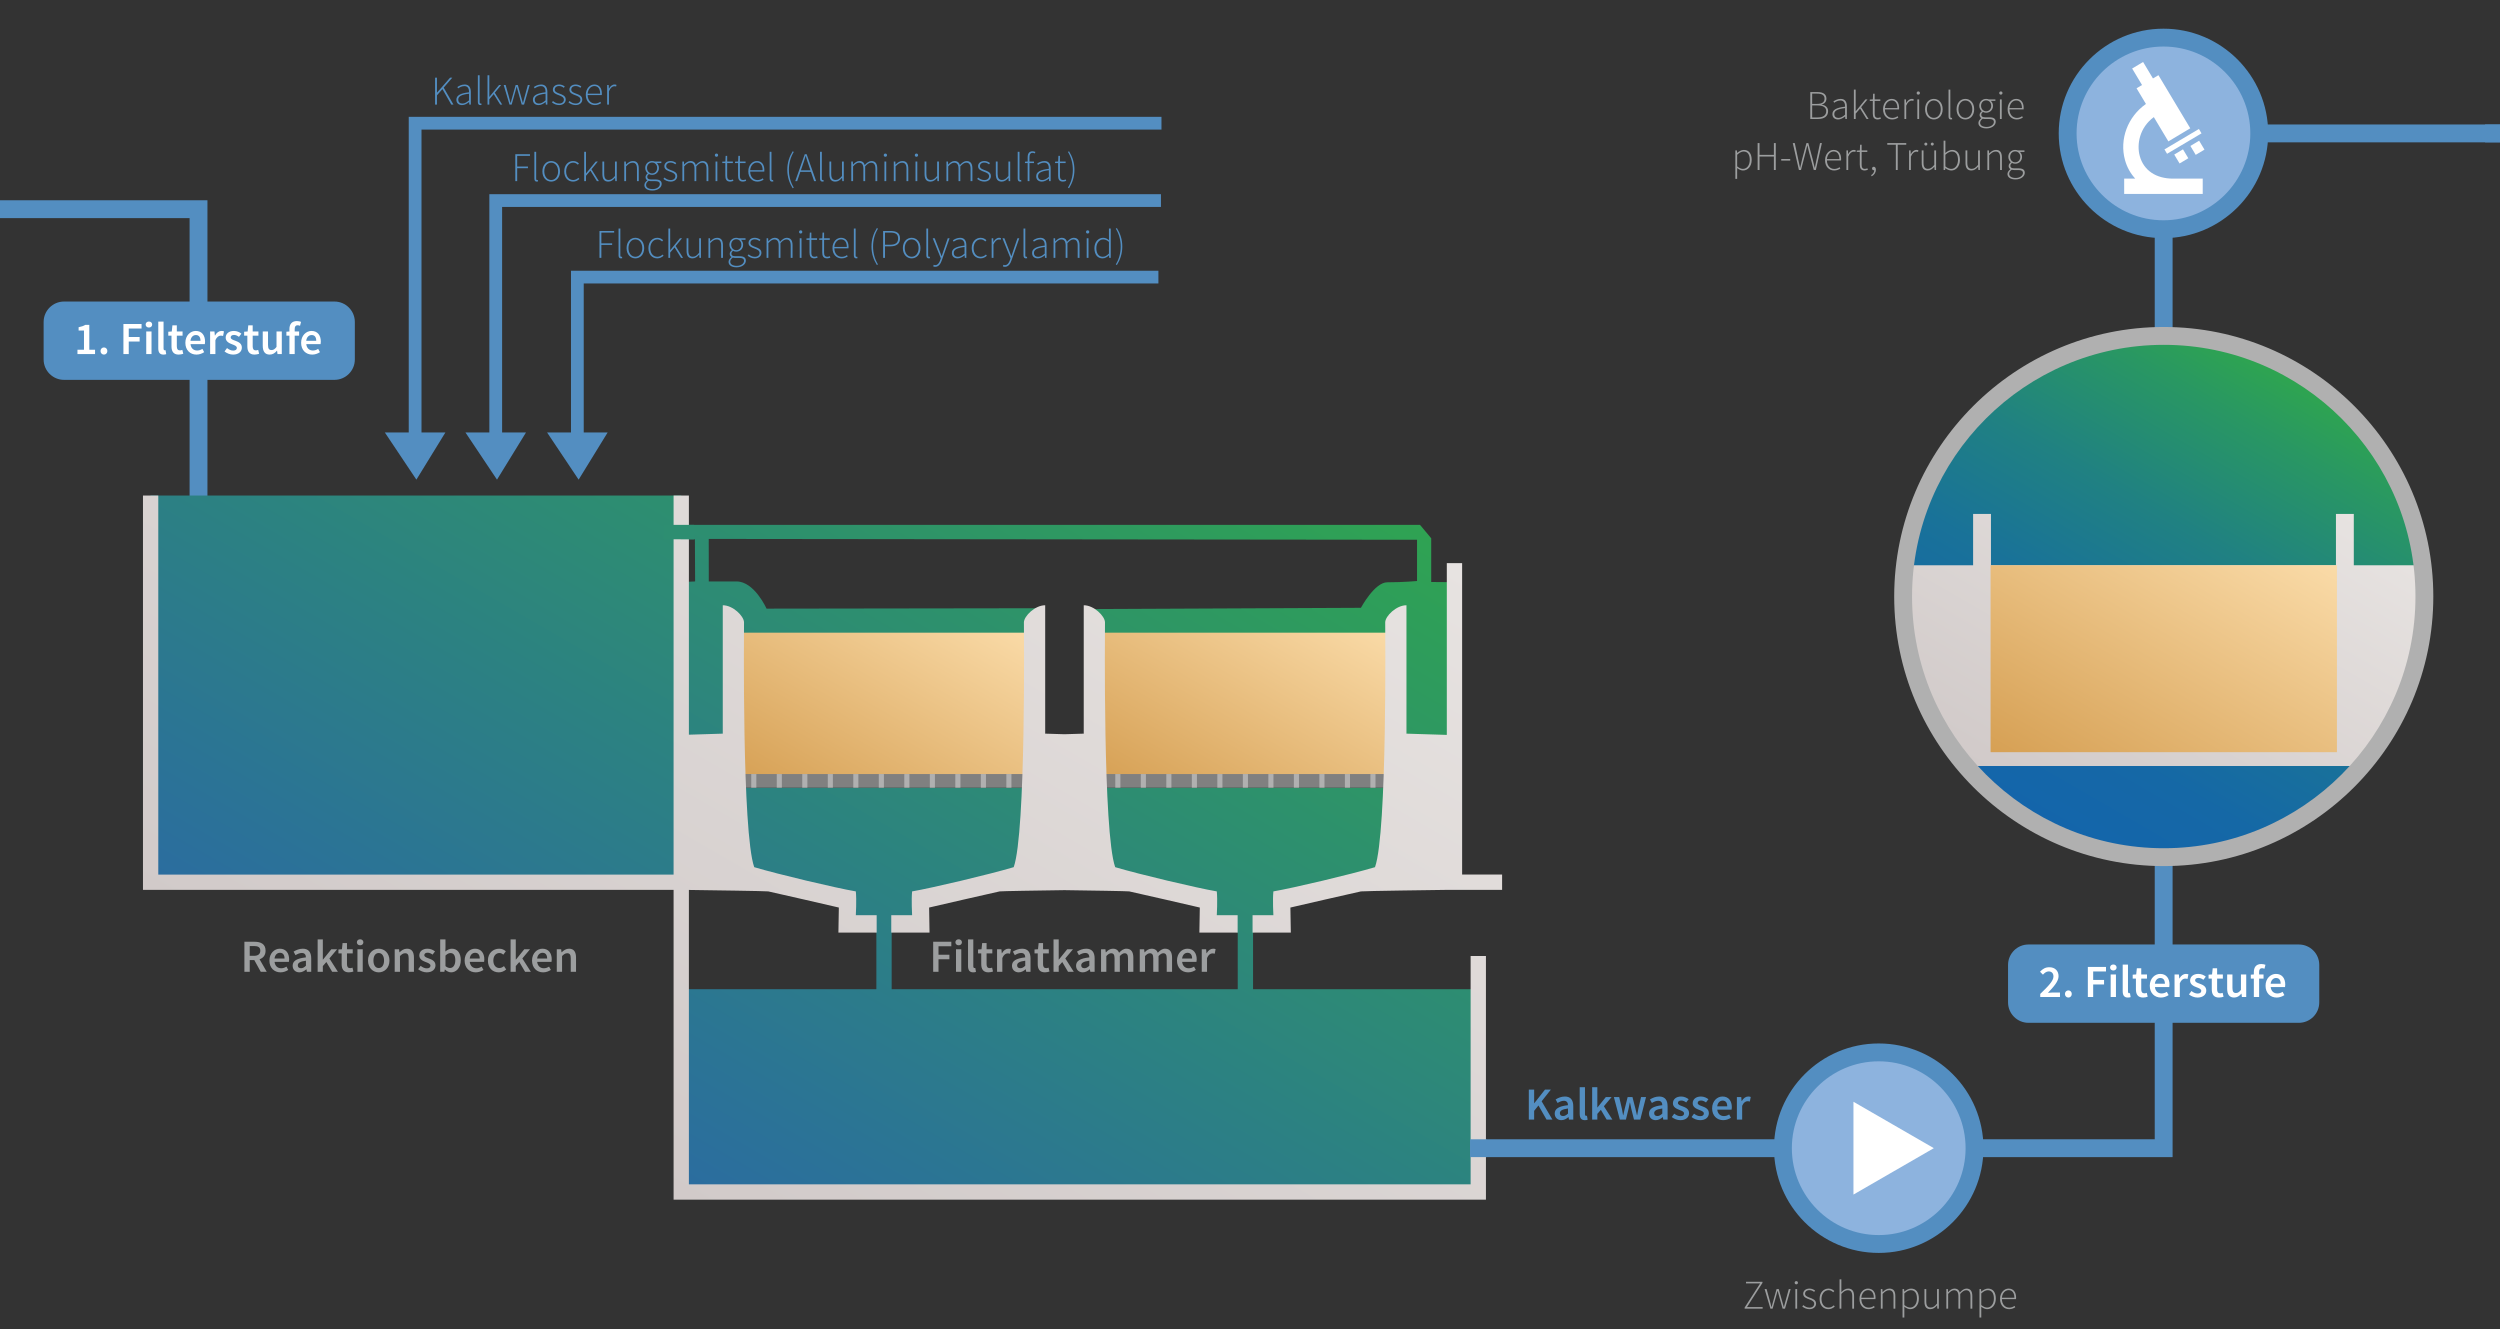 <svg xmlns="http://www.w3.org/2000/svg" xmlns:xlink="http://www.w3.org/1999/xlink" width="980" height="521" viewBox="595.67 1384.377 980 521"><rect x="595.67" y="1384.377" width="980" height="521" fill="#333333" stroke="none"/><path fill="#538EC1" d="M676.99 1594.92h-7v-125.04h-74.32v-7h81.32"/><path fill="none" stroke="#538EC1" stroke-width="7" stroke-miterlimit="10" d="M1569.824 1436.674h487v210.74"/><path fill="#538EC1" d="M1447.324 1837.97h-272.166v-7h265.166v-397.796h135.346v7h-128.346"/><path fill="#8DB3DE" d="M1294.576 1834.47a37.554 37.554 0 1 0 75.108 0 37.554 37.554 0 1 0-75.108 0"/><path fill="#538EC1" d="M1332.13 1875.522c-22.637 0-41.054-18.417-41.054-41.054s18.417-41.054 41.054-41.054 41.054 18.417 41.054 41.054-18.417 41.054-41.054 41.054zm0-75.107c-18.777 0-34.054 15.276-34.054 34.054s15.276 34.053 34.054 34.053 34.054-15.276 34.054-34.054-15.277-34.055-34.054-34.055z"/><path fill="#FFF" d="M1353.73 1834.457l-15.753 9.094-15.752 9.096v-36.378l15.752 9.094"/><defs><path id="a" d="M1156.704 1612.516v-17.13l-4.38-5.25h-296.5v5.62l6.89.03 5.36.02.08 16.5-3.83.16v61.17h16.83l.17-50.33 5 9.33 112.17.5 5-10.33-107.34.16s-4.75-10.66-11.75-10.66h-10.89l-.02-16.67 277.66.33v16.17s-5.33.5-11.66.5c-5 0-10.34 10-10.34 10l-106.66.5 4.5 10.17 111.95-.17 5.88-7 1.33 46.67h17.29v-60.23l-6.74-.06zm-501.99-33.89v151.58h208v-151.58h-208zm432.15 193.51v-22.22l11.21-3.03 1.25-9.75s37.25-7 40-9.25 4.25-34.75 4.25-34.75h-260s2.5 32.5 5.25 34.75 35 7.75 36.75 8.75 3.75 9 3.75 9l9.88 4.28v22.22h-76.49v79.5h312.44v-79.5h-88.29zm-141.66-22.23l11.12-4.02s0-9 2.75-10.25 55.75-8.75 55.75-8.75c7.25.25 51.25 8.25 53.5 9.75s3 9.5 3 9.5l9.5 3.83h.04v22.17h-135.66v-22.23z"/></defs><clipPath id="b"><use xlink:href="#a" overflow="visible"/></clipPath><linearGradient id="c" gradientUnits="userSpaceOnUse" x1="785.669" y1="1937.061" x2="1038.313" y2="1499.467"><stop offset=".097" stop-color="#2A63AD"/><stop offset="1" stop-color="#2FA64E"/></linearGradient><path clip-path="url(#b)" fill="url(#c)" d="M648.824 1578.475h526.334v279.578H648.824z"/><path fill="#8DB3DE" d="M1406.188 1436.674a37.554 37.554 0 1 0 75.108 0 37.554 37.554 0 1 0-75.108 0"/><path fill="#538EC1" d="M1443.742 1477.728c-22.637 0-41.054-18.417-41.054-41.054s18.417-41.054 41.054-41.054 41.054 18.417 41.054 41.054-18.417 41.054-41.054 41.054zm0-75.108c-18.777 0-34.054 15.276-34.054 34.054s15.276 34.054 34.054 34.054 34.054-15.276 34.054-34.054-15.276-34.054-34.054-34.054z"/><path fill="#FFF" d="M1434.462 1445.55c-1.29-4.642-.046-11.192 5.507-15.27l5.704 9.526 4.29-2.57 2.144-1.283 2.145-1.285-12.475-20.827-2.145 1.286-3.87-6.463-4.29 2.568 3.87 6.464-2.144 1.285 3.68 6.146c-7.116 4.978-10.478 13.83-8.198 22.03.78 2.81 2.162 5.245 4.005 7.243h-4.34v6h30.792v-6h-11.587c-6.756 0-11.528-3.225-13.09-8.85z"/><path fill="#FFF" d="M1458.665 1436.656l-13.51 8.008-1.02-1.72 13.51-8.01zM1453.49 1446.403l-3.43 2.057-2.09-3.488 3.43-2.057zM1456.39 1445.082l-2.09-3.488 3.433-2.056 2.09 3.487z"/><linearGradient id="d" gradientUnits="userSpaceOnUse" x1="1342.357" y1="1561.207" x2="1545.129" y2="1561.207"><stop offset="0" stop-color="#2A63AD"/><stop offset=".005" stop-color="#1465AB"/><stop offset=".209" stop-color="#1568A7"/><stop offset=".417" stop-color="#19709B"/><stop offset=".626" stop-color="#1F7F86"/><stop offset=".834" stop-color="#27926A"/><stop offset="1" stop-color="#2FA64E"/></linearGradient><path fill="url(#d)" d="M1443.743 1516.455c-52.137 0-95.15 39.055-101.386 89.504h202.77c-6.234-50.45-49.246-89.505-101.384-89.505z"/><linearGradient id="e" gradientUnits="userSpaceOnUse" x1="915.552" y1="1708.233" x2="969.598" y2="1614.622"><stop offset="0" stop-color="#D6A054"/><stop offset="1" stop-color="#FADBA8"/></linearGradient><path fill="url(#e)" d="M884.784 1632.386h115.583v58.083H884.784z"/><linearGradient id="f" gradientUnits="userSpaceOnUse" x1="1058.054" y1="1708.233" x2="1112.1" y2="1614.622"><stop offset="0" stop-color="#D6A054"/><stop offset="1" stop-color="#FADBA8"/></linearGradient><path fill="url(#f)" d="M1027.284 1632.386h115.583v58.083h-115.583z"/><path fill="gray" d="M885.825 1687.802h256v5.334h-256z"/><linearGradient id="g" gradientUnits="userSpaceOnUse" x1="841.371" y1="1844.046" x2="1026.685" y2="1523.072"><stop offset="0" stop-color="#D1CAC9"/><stop offset="0" stop-color="#D1CAC9"/><stop offset="1" stop-color="#E7E3E1"/></linearGradient><path fill="url(#g)" d="M1184.494 1727.206v6h-21.67c-4 .05-32.72.44-33.65.6-1 .16-27.67 6.33-27.67 6.33l.17 9.83h-15v-6.83h8.16s-.33-6 0-9.33c7.84-1.34 30.34-6.67 39.84-9.5 4.83-13.67 4-93.11 4-96 .06-2.42 4.31-6.67 8.33-6.67v50.33l15.82.49v-67.32h6v122.07h15.67zm-111.84 15.93s.34-6 0-9.33c-7.83-1.34-30.33-6.67-39.83-9.5-4.83-13.67-4-93.11-4-96-.06-2.42-4.31-6.67-8.33-6.67v50.33l-7.56.23-7.55-.23v-50.33c-4.02 0-8.27 4.25-8.34 6.67 0 2.89.84 82.33-4 96-9.5 2.83-32 8.16-39.83 9.5-.33 3.33 0 9.33 0 9.33h-8.17v6.83h15l-.16-9.83s26.66-6.17 27.66-6.33c.66-.11 15.51-.35 25.39-.49 9.88.14 24.73.38 25.39.49 1 .16 27.67 6.33 27.67 6.33l-.17 9.83h15v-6.83h-8.17zm99.5 16v89.5h-306.44v-115.4c8.17.11 30.3.43 31.11.57 1 .16 27.67 6.33 27.67 6.33l-.17 9.83h15v-6.83h-8.17s.34-6 0-9.33c-7.83-1.34-30.33-6.67-39.83-9.5-4.83-13.67-4-93.11-4-96-.06-2.42-4.31-6.67-8.33-6.67v50.33l-13.28.41v-93.75h-6v148.58h-202v-148.58h-6v154.58h208v121.43h318.44v-95.5h-6z"/><path fill="#B0B0B0" d="M990.158 1687.802h2v5.334h-2zM980.158 1687.802h2v5.334h-2zM970.158 1687.802h2v5.334h-2zM960.158 1687.802h2v5.334h-2zM950.158 1687.802h2v5.334h-2zM940.158 1687.802h2v5.334h-2zM930.158 1687.802h2v5.334h-2zM920.158 1687.802h2v5.334h-2zM910.158 1687.802h2v5.334h-2zM900.158 1687.802h2v5.334h-2zM890.158 1687.802h2v5.334h-2zM1132.866 1687.802h2v5.334h-2zM1122.866 1687.802h2v5.334h-2zM1112.866 1687.802h2v5.334h-2zM1102.866 1687.802h2v5.334h-2zM1092.866 1687.802h2v5.334h-2zM1082.866 1687.802h2v5.334h-2zM1072.866 1687.802h2v5.334h-2zM1062.866 1687.802h2v5.334h-2zM1052.866 1687.802h2v5.334h-2zM1042.866 1687.802h2v5.334h-2zM1032.866 1687.802h2v5.334h-2z"/><linearGradient id="h" gradientUnits="userSpaceOnUse" x1="1392.652" y1="1707.116" x2="1494.836" y2="1530.129"><stop offset="0" stop-color="#2A63AD"/><stop offset=".005" stop-color="#1465AB"/><stop offset=".196" stop-color="#1568A6"/><stop offset=".41" stop-color="#197299"/><stop offset=".636" stop-color="#208182"/><stop offset=".867" stop-color="#299763"/><stop offset="1" stop-color="#2FA64E"/></linearGradient><circle fill="url(#h)" cx="1443.744" cy="1618.622" r="102.167"/><linearGradient id="i" gradientUnits="userSpaceOnUse" x1="1399.953" y1="1702.515" x2="1480.075" y2="1563.74"><stop offset="0" stop-color="#D1CAC9"/><stop offset="0" stop-color="#D1CAC9"/><stop offset="1" stop-color="#E7E3E1"/></linearGradient><path fill="url(#i)" d="M1545.91 1618.622c0-4.288-.27-8.514-.78-12.663h-26.77v-20.115h-7v20.114h-135.234v-20.115h-7v20.114h-26.77c-.512 4.148-.78 8.374-.78 12.662 0 23.556 7.976 45.244 21.368 62.525l6.182 3.5h149.235l6.182-3.5c13.393-17.28 21.367-38.97 21.367-62.525z"/><linearGradient id="j" gradientUnits="userSpaceOnUse" x1="1411.029" y1="1699.468" x2="1476.7" y2="1585.724"><stop offset="0" stop-color="#D6A054"/><stop offset="1" stop-color="#FADBA8"/></linearGradient><path fill="url(#j)" d="M1375.98 1605.96h135.77v73.27h-135.77z"/><path fill="#B0B0B0" d="M1443.862 1723.885c-58.265 0-105.666-47.4-105.666-105.666s47.4-105.668 105.666-105.668 105.667 47.402 105.667 105.667-47.403 105.665-105.668 105.665zm0-204.333c-54.404 0-98.666 44.262-98.666 98.667 0 54.403 44.262 98.665 98.666 98.665 54.405 0 98.667-44.262 98.667-98.666 0-54.407-44.262-98.668-98.668-98.668z"/><path fill="#2D8E71" d="M855.824 1590.136v5.625l11.875.04.063-5.664"/><path fill="#538EC1" d="M1171.93 1830.983h6.457v6.98h-6.457z"/><path fill="#9C9E9F" d="M961.475 1753.548h7.112v1.765h-5.023v3.33h4.268v1.766h-4.268v4.914h-2.09v-11.776zM970.188 1753.764c0-.702.54-1.188 1.277-1.188s1.28.486 1.28 1.188c0 .685-.542 1.17-1.28 1.17s-1.277-.486-1.277-1.17zm.233 2.718h2.072v8.84h-2.07v-8.84zM975.137 1752.61h2.07v10.553c0 .504.234.684.45.684.09 0 .162 0 .324-.036l.272 1.55c-.252.108-.613.18-1.1.18-1.476 0-2.016-.954-2.016-2.484v-10.445zM980.32 1758.12h-1.26v-1.548l1.368-.09.252-2.412h1.73v2.412h2.25v1.64h-2.25v4.212c0 1.045.395 1.55 1.242 1.55.305 0 .666-.09.918-.2l.36 1.53c-.487.163-1.1.325-1.802.325-2.053 0-2.81-1.297-2.81-3.206v-4.213zM986.513 1756.482h1.71l.145 1.566h.072c.63-1.152 1.566-1.782 2.502-1.782.45 0 .738.054 1.01.18l-.36 1.8c-.307-.09-.54-.143-.92-.143-.7 0-1.548.485-2.087 1.818v5.402h-2.07v-8.84zM997.566 1759.67c-.018-.937-.414-1.73-1.604-1.73-.88 0-1.71.397-2.484.865l-.756-1.387c.973-.612 2.215-1.152 3.62-1.152 2.214 0 3.294 1.35 3.294 3.817v5.24h-1.692l-.162-.974h-.054c-.793.666-1.693 1.187-2.737 1.187-1.547 0-2.627-1.044-2.627-2.593 0-1.888 1.584-2.88 5.203-3.274zm-1.926 4.25c.72 0 1.278-.36 1.927-.974v-1.98c-2.395.307-3.188.937-3.188 1.818 0 .793.52 1.135 1.26 1.135zM1002.46 1758.12h-1.26v-1.548l1.368-.09.252-2.412h1.73v2.412h2.25v1.64h-2.25v4.212c0 1.045.395 1.55 1.242 1.55.306 0 .666-.09.918-.2l.36 1.53c-.486.163-1.1.325-1.8.325-2.054 0-2.81-1.297-2.81-3.206v-4.213zM1008.652 1752.61h2.035v7.94h.054l3.278-4.068h2.27l-3.026 3.602 3.332 5.24h-2.252l-2.268-3.836-1.387 1.584v2.25h-2.035v-12.71zM1022.693 1759.67c-.018-.937-.414-1.73-1.602-1.73-.882 0-1.71.397-2.483.865l-.757-1.387c.972-.612 2.215-1.152 3.618-1.152 2.215 0 3.297 1.35 3.297 3.817v5.24h-1.693l-.162-.974h-.055c-.79.666-1.69 1.187-2.736 1.187-1.55 0-2.63-1.044-2.63-2.593 0-1.888 1.584-2.88 5.203-3.274zm-1.925 4.25c.72 0 1.277-.36 1.926-.974v-1.98c-2.395.307-3.186.937-3.186 1.818 0 .793.52 1.135 1.26 1.135zM1027.283 1756.482h1.71l.144 1.206h.072c.737-.792 1.603-1.422 2.7-1.422 1.297 0 2.035.594 2.45 1.584.845-.9 1.728-1.584 2.843-1.584 1.873 0 2.738 1.278 2.738 3.51v5.547h-2.09v-5.275c0-1.46-.43-2-1.35-2-.558 0-1.17.36-1.854 1.1v6.176h-2.07v-5.275c0-1.46-.432-2-1.37-2-.538 0-1.17.36-1.853 1.1v6.175h-2.07v-8.843zM1042.457 1756.482h1.71l.144 1.206h.073c.738-.792 1.604-1.422 2.7-1.422 1.298 0 2.036.594 2.45 1.584.846-.9 1.73-1.584 2.844-1.584 1.873 0 2.738 1.278 2.738 3.51v5.547h-2.09v-5.275c0-1.46-.432-2-1.35-2-.56 0-1.17.36-1.855 1.1v6.176h-2.07v-5.275c0-1.46-.432-2-1.37-2-.538 0-1.17.36-1.853 1.1v6.175h-2.07v-8.843zM1061.123 1756.267c2.395 0 3.656 1.73 3.656 4.195 0 .396-.038.756-.093.973h-5.617c.18 1.602 1.19 2.502 2.61 2.502.757 0 1.405-.233 2.054-.647l.7 1.296c-.845.56-1.907.954-3.022.954-2.45 0-4.357-1.71-4.357-4.627 0-2.882 1.998-4.646 4.068-4.646zm1.856 3.853c0-1.405-.597-2.25-1.802-2.25-1.045 0-1.945.773-2.125 2.25h3.926zM1066.756 1756.482h1.71l.146 1.566h.072c.63-1.152 1.566-1.782 2.502-1.782.45 0 .738.054 1.008.18l-.36 1.8c-.306-.09-.54-.143-.917-.143-.703 0-1.55.485-2.09 1.818v5.402h-2.07v-8.84z"/><path fill="#538EC1" d="M1194.97 1811.492h2.087v5.348h.055l4.195-5.348h2.305l-3.62 4.59 4.23 7.186h-2.304l-3.168-5.546-1.693 2.106v3.44h-2.088v-11.776zM1210.323 1817.614c-.02-.937-.414-1.73-1.603-1.73-.882 0-1.71.397-2.484.865l-.756-1.388c.972-.612 2.215-1.152 3.62-1.152 2.214 0 3.294 1.35 3.294 3.817v5.24h-1.693l-.16-.974h-.055c-.792.667-1.692 1.188-2.737 1.188-1.548 0-2.63-1.043-2.63-2.592 0-1.888 1.587-2.878 5.205-3.274zm-1.927 4.25c.72 0 1.28-.36 1.927-.974v-1.98c-2.395.307-3.187.937-3.187 1.818 0 .793.522 1.135 1.26 1.135zM1214.912 1810.556h2.07v10.552c0 .504.234.684.45.684.09 0 .162 0 .324-.036l.27 1.55c-.25.107-.612.18-1.098.18-1.477 0-2.017-.955-2.017-2.485v-10.444zM1219.79 1810.556h2.034v7.94h.055l3.276-4.07h2.268l-3.024 3.603 3.33 5.238h-2.25l-2.27-3.835-1.386 1.584v2.25h-2.034v-12.71zM1228.304 1814.427h2.09l1.062 4.592c.18.845.306 1.673.468 2.537h.07c.163-.864.344-1.71.56-2.538l1.152-4.593h1.89l1.17 4.592c.218.845.397 1.673.596 2.537h.072c.16-.864.306-1.692.468-2.538l1.063-4.593h1.945l-2.252 8.84h-2.467l-1.024-4.122c-.198-.828-.342-1.64-.54-2.575h-.072c-.162.937-.324 1.765-.522 2.593l-1.008 4.105h-2.377l-2.343-8.84zM1247.295 1817.614c-.018-.937-.414-1.73-1.602-1.73-.883 0-1.71.397-2.484.865l-.758-1.388c.972-.612 2.215-1.152 3.62-1.152 2.213 0 3.294 1.35 3.294 3.817v5.24h-1.692l-.162-.974h-.055c-.79.667-1.69 1.188-2.736 1.188-1.548 0-2.628-1.043-2.628-2.592 0-1.888 1.584-2.878 5.203-3.274zm-1.926 4.25c.72 0 1.277-.36 1.925-.974v-1.98c-2.395.307-3.186.937-3.186 1.818 0 .793.52 1.135 1.26 1.135zM1251.975 1820.927c.792.612 1.55.99 2.45.99.952 0 1.403-.45 1.403-1.063 0-.738-.955-1.062-1.89-1.422-1.172-.433-2.486-1.1-2.486-2.575 0-1.548 1.242-2.646 3.224-2.646 1.223 0 2.215.505 2.934 1.064l-.953 1.26c-.613-.45-1.242-.756-1.945-.756-.883 0-1.297.414-1.297.973 0 .685.883.973 1.838 1.315 1.205.45 2.537 1.025 2.537 2.683 0 1.513-1.205 2.736-3.438 2.736-1.207 0-2.485-.52-3.35-1.224l.973-1.333zM1259.732 1820.927c.79.612 1.55.99 2.45.99.952 0 1.403-.45 1.403-1.063 0-.738-.955-1.062-1.89-1.422-1.173-.433-2.487-1.1-2.487-2.575 0-1.548 1.244-2.646 3.225-2.646 1.223 0 2.215.505 2.934 1.064l-.953 1.26c-.613-.45-1.242-.756-1.945-.756-.884 0-1.298.414-1.298.973 0 .685.883.973 1.838 1.315 1.205.45 2.537 1.025 2.537 2.683 0 1.513-1.205 2.736-3.438 2.736-1.208 0-2.487-.52-3.35-1.224l.972-1.333zM1270.893 1814.21c2.395 0 3.656 1.73 3.656 4.196 0 .396-.038.756-.093.973h-5.617c.18 1.6 1.19 2.5 2.61 2.5.757 0 1.405-.232 2.054-.646l.7 1.296c-.845.56-1.907.954-3.022.954-2.45 0-4.357-1.71-4.357-4.627 0-2.88 1.997-4.646 4.068-4.646zm1.855 3.854c0-1.405-.596-2.25-1.8-2.25-1.046 0-1.946.773-2.126 2.25h3.926zM1276.525 1814.427h1.71l.146 1.566h.073c.63-1.152 1.566-1.782 2.502-1.782.45 0 .738.055 1.008.18l-.36 1.802c-.306-.09-.54-.144-.917-.144-.703 0-1.55.485-2.09 1.818v5.4h-2.07v-8.84z"/><path fill="#9C9E9F" d="M697.885 1765.323l-2.54-4.61h-1.78v4.61h-2.09v-11.775h3.96c2.45 0 4.34.864 4.34 3.493 0 1.8-.935 2.882-2.358 3.368l2.81 4.915h-2.342zm-4.322-6.265h1.657c1.62 0 2.484-.685 2.484-2.017 0-1.35-.865-1.817-2.484-1.817h-1.657v3.835zM705.354 1756.267c2.395 0 3.655 1.73 3.655 4.195 0 .396-.038.756-.09.973h-5.62c.182 1.602 1.19 2.502 2.61 2.502.757 0 1.405-.233 2.054-.647l.703 1.296c-.848.56-1.91.954-3.025.954-2.45 0-4.357-1.71-4.357-4.627 0-2.882 1.998-4.646 4.07-4.646zm1.855 3.853c0-1.405-.595-2.25-1.802-2.25-1.045 0-1.944.773-2.125 2.25h3.926zM715.596 1759.67c-.018-.937-.414-1.73-1.602-1.73-.883 0-1.71.397-2.484.865l-.757-1.387c.972-.612 2.215-1.152 3.62-1.152 2.213 0 3.294 1.35 3.294 3.817v5.24h-1.692l-.162-.974h-.055c-.79.666-1.69 1.187-2.736 1.187-1.55 0-2.63-1.044-2.63-2.593 0-1.888 1.585-2.88 5.204-3.274zm-1.926 4.25c.72 0 1.278-.36 1.926-.974v-1.98c-2.395.307-3.186.937-3.186 1.818 0 .793.522 1.135 1.26 1.135zM720.186 1752.61h2.034v7.94h.054l3.277-4.068h2.27l-3.024 3.602 3.33 5.24h-2.25l-2.27-3.836-1.386 1.584v2.25h-2.034v-12.71zM729.6 1758.12h-1.26v-1.548l1.367-.09.252-2.412h1.728v2.412h2.252v1.64h-2.252v4.212c0 1.045.396 1.55 1.243 1.55.307 0 .667-.09.92-.2l.36 1.53c-.487.163-1.1.325-1.802.325-2.053 0-2.81-1.297-2.81-3.206v-4.213zM735.557 1753.764c0-.702.54-1.188 1.28-1.188s1.277.486 1.277 1.188c0 .685-.54 1.17-1.278 1.17s-1.28-.486-1.28-1.17zm.234 2.718h2.07v8.84h-2.07v-8.84zM744.127 1756.267c2.214 0 4.213 1.692 4.213 4.646 0 2.935-2 4.627-4.213 4.627-2.197 0-4.195-1.692-4.195-4.627 0-2.954 1.998-4.646 4.195-4.646zm0 7.58c1.296 0 2.088-1.17 2.088-2.935 0-1.782-.792-2.953-2.088-2.953-1.297 0-2.07 1.17-2.07 2.952 0 1.765.773 2.935 2.07 2.935zM750.39 1756.482h1.71l.145 1.188h.072c.79-.774 1.69-1.404 2.898-1.404 1.89 0 2.72 1.278 2.72 3.51v5.547h-2.07v-5.275c0-1.46-.415-2-1.388-2-.775 0-1.28.38-2.018 1.1v6.176h-2.07v-8.842zM760.56 1762.982c.792.612 1.548.99 2.448.99.955 0 1.404-.45 1.404-1.063 0-.74-.953-1.063-1.89-1.423-1.17-.433-2.485-1.1-2.485-2.575 0-1.548 1.242-2.646 3.223-2.646 1.225 0 2.215.504 2.936 1.063l-.955 1.26c-.61-.45-1.24-.757-1.942-.757-.883 0-1.297.414-1.297.973 0 .684.884.972 1.837 1.314 1.207.45 2.54 1.025 2.54 2.683 0 1.513-1.208 2.736-3.44 2.736-1.205 0-2.484-.522-3.348-1.225l.97-1.333zM768.227 1752.61h2.07v3.278l-.053 1.477c.738-.648 1.656-1.1 2.557-1.1 2.216 0 3.493 1.766 3.493 4.484 0 3.042-1.818 4.788-3.78 4.788-.812 0-1.675-.396-2.413-1.116h-.055l-.18.9h-1.64v-12.71zm3.853 11.22c1.17 0 2.07-1.046 2.07-3.044 0-1.765-.576-2.81-1.908-2.81-.648 0-1.26.324-1.945.99v4.124c.63.54 1.262.74 1.783.74zM781.873 1756.267c2.395 0 3.654 1.73 3.654 4.195 0 .396-.035.756-.09.973h-5.617c.18 1.602 1.188 2.502 2.61 2.502.757 0 1.405-.233 2.052-.647l.703 1.296c-.846.56-1.908.954-3.025.954-2.45 0-4.357-1.71-4.357-4.627 0-2.882 2-4.646 4.07-4.646zm1.854 3.853c0-1.405-.594-2.25-1.8-2.25-1.044 0-1.944.773-2.124 2.25h3.924zM791.36 1756.267c1.132 0 1.997.45 2.59 1.026l-.99 1.314c-.468-.414-.935-.648-1.493-.648-1.422 0-2.412 1.17-2.412 2.952 0 1.765.97 2.935 2.357 2.935.72 0 1.332-.36 1.818-.756l.865 1.315c-.828.738-1.89 1.134-2.898 1.134-2.414 0-4.268-1.693-4.268-4.628 0-2.953 2.07-4.645 4.43-4.645zM795.82 1752.61h2.035v7.94h.055l3.275-4.068h2.27l-3.025 3.602 3.332 5.24h-2.252l-2.268-3.836-1.387 1.584v2.25h-2.035v-12.71zM808.295 1756.267c2.395 0 3.656 1.73 3.656 4.195 0 .396-.036.756-.09.973h-5.618c.18 1.602 1.19 2.502 2.61 2.502.757 0 1.405-.233 2.054-.647l.7 1.296c-.845.56-1.907.954-3.022.954-2.45 0-4.357-1.71-4.357-4.627 0-2.882 1.998-4.646 4.068-4.646zm1.855 3.853c0-1.405-.596-2.25-1.8-2.25-1.046 0-1.946.773-2.126 2.25h3.926zM813.928 1756.482h1.71l.146 1.188h.072c.79-.774 1.69-1.404 2.898-1.404 1.89 0 2.72 1.278 2.72 3.51v5.547h-2.07v-5.275c0-1.46-.415-2-1.388-2-.775 0-1.28.38-2.018 1.1v6.176h-2.07v-8.842zM1305.304 1420.47h2.85c2.112 0 3.474.8 3.474 2.562 0 1.104-.625 1.985-1.873 2.305v.064c1.553.225 2.53 1.09 2.53 2.546 0 2.033-1.538 3.073-3.923 3.073h-3.058v-10.55zm2.546 4.642c2.176 0 3.04-.704 3.04-2.097 0-1.36-1.008-1.938-2.944-1.938h-1.905v4.034h1.81zm.32 5.298c2.096 0 3.377-.77 3.377-2.465 0-1.505-1.232-2.24-3.378-2.24h-2.13v4.705h2.13zM1318.938 1426.2c.033-1.168-.304-2.433-1.81-2.433-1.04 0-1.936.513-2.448.896l-.32-.528c.545-.384 1.602-.992 2.85-.992 1.825 0 2.434 1.313 2.434 2.96v4.915h-.593l-.078-.992h-.033c-.784.624-1.714 1.185-2.722 1.185-1.217 0-2.24-.655-2.24-2.112 0-1.697 1.55-2.513 4.96-2.898zm-2.61 4.403c.88 0 1.666-.433 2.61-1.25v-2.607c-3.153.368-4.226 1.104-4.226 2.32 0 1.104.737 1.537 1.617 1.537zM1322.393 1419.51h.703v8.483h.033l3.792-4.658h.816l-2.497 3.042 2.914 4.642h-.784l-2.545-4.114-1.73 2.017v2.097h-.702v-11.51zM1329.816 1423.943h-1.2v-.544l1.216-.065.096-2.225h.61v2.225h2.224v.608h-2.225v5.01c0 .977.24 1.633 1.296 1.633.288 0 .688-.11.96-.24l.192.577c-.448.16-.93.288-1.25.288-1.487 0-1.92-.943-1.92-2.32v-4.947zM1337.177 1423.144c1.825 0 2.945 1.296 2.945 3.554 0 .19 0 .384-.032.576h-5.538c.032 1.937 1.17 3.33 2.897 3.33.83 0 1.487-.273 2.063-.69l.288.545c-.607.367-1.295.752-2.416.752-1.97 0-3.553-1.505-3.553-4.018.002-2.514 1.634-4.05 3.347-4.05zm2.272 3.585c0-1.97-.88-2.978-2.257-2.978-1.313 0-2.48 1.136-2.642 2.977h4.9zM1342.2 1423.335h.607l.063 1.425h.05c.51-.944 1.263-1.616 2.175-1.616.29 0 .513.032.77.16l-.16.64c-.257-.096-.4-.128-.705-.128-.688 0-1.504.528-2.097 1.97v5.233h-.704v-7.685zM1347 1420.854c0-.4.287-.64.64-.64s.64.24.64.64c0 .368-.287.624-.64.624s-.64-.255-.64-.624zm.27 2.48h.705v7.685h-.704v-7.685zM1353.736 1423.144c1.855 0 3.457 1.473 3.457 4.05 0 2.545-1.602 4.018-3.457 4.018-1.842 0-3.44-1.473-3.44-4.018 0-2.578 1.6-4.05 3.44-4.05zm0 7.442c1.552 0 2.72-1.376 2.72-3.393 0-2.033-1.168-3.426-2.72-3.426-1.553 0-2.705 1.393-2.705 3.426 0 2.017 1.154 3.393 2.706 3.393zM1359.494 1419.51h.704v10.58c0 .337.144.496.337.496.063 0 .127 0 .287-.03l.13.575c-.146.05-.29.08-.514.08-.624 0-.944-.384-.944-1.216v-10.484zM1366.088 1423.144c1.855 0 3.457 1.473 3.457 4.05 0 2.545-1.602 4.018-3.457 4.018-1.842 0-3.44-1.473-3.44-4.018-.002-2.578 1.598-4.05 3.44-4.05zm0 7.442c1.552 0 2.72-1.376 2.72-3.393 0-2.033-1.168-3.426-2.72-3.426-1.553 0-2.705 1.393-2.705 3.426 0 2.017 1.152 3.393 2.705 3.393zM1372.342 1430.73v-.064c-.385-.224-.672-.64-.672-1.232 0-.688.496-1.168.832-1.408v-.064c-.48-.416-.96-1.185-.96-2.112 0-1.585 1.2-2.705 2.704-2.705.416 0 .77.096 1.01.19h2.608v.594h-1.793c.497.432.85 1.12.85 1.936 0 1.568-1.17 2.705-2.674 2.705-.432 0-.928-.11-1.28-.32-.336.273-.624.594-.624 1.105 0 .56.32 1.01 1.473 1.01h1.648c1.73 0 2.53.543 2.53 1.76 0 1.328-1.426 2.593-3.634 2.593-1.94 0-3.155-.832-3.155-2.13 0-.673.433-1.346 1.137-1.858zm2.096 3.41c1.73 0 2.833-.977 2.833-1.937 0-.85-.623-1.17-1.775-1.17h-1.648c-.16 0-.56-.03-.96-.127-.705.48-1.01 1.072-1.01 1.617 0 .96.93 1.617 2.56 1.617zm1.793-8.29c0-1.298-.895-2.13-1.984-2.13-1.088 0-2 .816-2 2.13 0 1.295.928 2.16 2 2.16 1.057 0 1.985-.865 1.985-2.16zM1379.365 1420.854c0-.4.29-.64.64-.64s.642.24.642.64c0 .368-.29.624-.64.624s-.642-.255-.642-.624zm.273 2.48h.704v7.685h-.704v-7.685zM1386.007 1423.144c1.825 0 2.945 1.296 2.945 3.554 0 .19 0 .384-.032.576h-5.538c.032 1.937 1.17 3.33 2.897 3.33.83 0 1.487-.273 2.063-.69l.288.545c-.607.367-1.295.752-2.416.752-1.97 0-3.553-1.505-3.553-4.018.002-2.514 1.634-4.05 3.347-4.05zm2.272 3.585c0-1.97-.88-2.978-2.257-2.978-1.313 0-2.48 1.136-2.642 2.977h4.9zM1276.633 1451.69v2.802h-.704v-11.157h.607l.064.96h.048c.753-.592 1.665-1.15 2.61-1.15 2.048 0 3.072 1.535 3.072 3.92 0 2.61-1.585 4.147-3.394 4.147-.72 0-1.504-.353-2.305-.944v1.422zm2.273-1.104c1.553 0 2.673-1.44 2.673-3.52 0-1.89-.674-3.3-2.434-3.3-.77 0-1.585.45-2.514 1.266v4.562c.882.72 1.68.992 2.274.992zM1284.664 1440.47h.736v4.626h5.635v-4.625h.736v10.55h-.735v-5.283h-5.635v5.282h-.736v-10.55zM1293.912 1446.713h3.52v.624h-3.52v-.624zM1298.44 1440.47h.784l1.313 6.21c.256 1.153.496 2.306.736 3.442h.063c.24-1.137.528-2.29.8-3.44l1.665-6.21h.737l1.665 6.21c.27 1.15.56 2.288.832 3.44h.064c.24-1.152.464-2.29.704-3.44l1.313-6.21h.736l-2.368 10.547h-.816l-1.92-7.236c-.192-.832-.368-1.552-.562-2.385h-.063c-.175.832-.383 1.552-.575 2.384l-1.89 7.235h-.815l-2.4-10.55zM1314.44 1443.144c1.825 0 2.946 1.296 2.946 3.554 0 .19 0 .384-.032.576h-5.538c.03 1.937 1.168 3.33 2.896 3.33.833 0 1.49-.273 2.065-.69l.288.545c-.608.367-1.297.752-2.417.752-1.97 0-3.554-1.505-3.554-4.018.002-2.514 1.635-4.05 3.347-4.05zm2.275 3.585c0-1.97-.88-2.978-2.258-2.978-1.313 0-2.48 1.136-2.64 2.977h4.898zM1319.464 1443.335h.608l.064 1.425h.047c.513-.944 1.266-1.616 2.178-1.616.288 0 .513.032.77.16l-.16.64c-.257-.096-.4-.128-.704-.128-.69 0-1.506.528-2.098 1.97v5.233h-.704v-7.685zM1324.71 1443.943h-1.198v-.544l1.216-.065.097-2.225h.607v2.225h2.225v.608h-2.225v5.01c0 .977.24 1.633 1.297 1.633.287 0 .687-.11.96-.24l.19.577c-.447.16-.927.288-1.247.288-1.488 0-1.922-.943-1.922-2.32v-4.947zM1329.143 1453.02c.72-.385 1.217-1.057 1.232-1.937-.063.016-.128.016-.19.016-.37 0-.674-.24-.674-.673 0-.433.338-.673.69-.673.48 0 .815.433.815 1.137 0 1.17-.688 2.098-1.648 2.61l-.224-.48zM1338.84 1441.11h-3.36v-.64h7.442v.64h-3.346v9.908h-.736v-9.908zM1344.022 1443.335h.608l.064 1.425h.047c.514-.944 1.267-1.616 2.18-1.616.286 0 .51.032.767.16l-.16.64c-.256-.096-.4-.128-.703-.128-.69 0-1.506.528-2.098 1.97v5.233h-.704v-7.685zM1348.982 1443.335h.705v4.834c0 1.632.512 2.4 1.744 2.4.913 0 1.585-.48 2.48-1.568v-5.667h.706v7.684h-.593l-.08-1.28h-.032c-.75.88-1.552 1.472-2.607 1.472-1.585 0-2.32-.96-2.32-2.945v-4.932zm1.025-2.48c0-.32.257-.577.593-.577s.592.256.592.576c0 .336-.256.592-.592.592s-.593-.256-.593-.592zm2.53 0c0-.32.255-.577.592-.577.318 0 .575.256.575.576 0 .336-.257.592-.576.592-.338 0-.594-.256-.594-.592zM1357.56 1439.51h.703v3.33l-.032 1.504c.786-.656 1.714-1.2 2.658-1.2 2.05 0 3.073 1.536 3.073 3.922 0 2.608-1.583 4.146-3.392 4.146-.736 0-1.586-.353-2.306-.913h-.032l-.08.72h-.592v-11.51zm2.975 11.076c1.553 0 2.674-1.44 2.674-3.52 0-1.89-.673-3.3-2.435-3.3-.768 0-1.6.45-2.513 1.266v4.562c.85.72 1.68.992 2.273.992zM1366.15 1443.335h.705v4.834c0 1.632.512 2.4 1.744 2.4.91 0 1.583-.48 2.48-1.568v-5.667h.704v7.684h-.593l-.078-1.28h-.033c-.753.88-1.554 1.472-2.61 1.472-1.584 0-2.32-.96-2.32-2.945v-4.932zM1374.727 1443.335h.608l.063 1.185h.05c.782-.784 1.583-1.376 2.64-1.376 1.584 0 2.32.96 2.32 2.945v4.93h-.703v-4.835c0-1.633-.513-2.4-1.762-2.4-.912 0-1.568.48-2.513 1.44v5.794h-.704v-7.685zM1383.734 1450.73v-.064c-.385-.224-.672-.64-.672-1.232 0-.688.496-1.168.832-1.408v-.064c-.48-.416-.96-1.185-.96-2.112 0-1.585 1.2-2.705 2.704-2.705.416 0 .77.096 1.01.19h2.608v.594h-1.793c.496.432.85 1.12.85 1.936 0 1.568-1.17 2.705-2.675 2.705-.432 0-.928-.11-1.28-.32-.336.273-.624.594-.624 1.105 0 .56.32 1.01 1.473 1.01h1.648c1.73 0 2.53.543 2.53 1.76 0 1.328-1.426 2.593-3.634 2.593-1.937 0-3.153-.832-3.153-2.13 0-.673.433-1.346 1.137-1.858zm2.097 3.41c1.73 0 2.834-.977 2.834-1.937 0-.85-.624-1.17-1.776-1.17h-1.648c-.16 0-.56-.03-.96-.127-.705.48-1.01 1.072-1.01 1.617 0 .96.93 1.617 2.56 1.617zm1.794-8.29c0-1.298-.896-2.13-1.985-2.13-1.09 0-2 .816-2 2.13 0 1.295.927 2.16 2 2.16 1.055 0 1.984-.865 1.984-2.16z"/><path fill="#538EC1" d="M766.22 1414.83h.736v5.858h.032l5.105-5.858h.865l-3.36 3.905 3.824 6.643h-.85l-3.472-6.082-2.146 2.448v3.634h-.736v-10.548zM779.533 1420.56c.033-1.168-.304-2.433-1.81-2.433-1.04 0-1.936.513-2.448.896l-.32-.528c.545-.384 1.602-.992 2.85-.992 1.825 0 2.434 1.313 2.434 2.96v4.915h-.594l-.08-.992h-.032c-.783.624-1.713 1.185-2.72 1.185-1.218 0-2.24-.655-2.24-2.112-.002-1.697 1.55-2.514 4.96-2.898zm-2.608 4.402c.88 0 1.665-.433 2.608-1.25v-2.607c-3.152.368-4.225 1.104-4.225 2.32 0 1.104.737 1.537 1.617 1.537zM782.988 1413.87h.703v10.58c0 .336.146.495.338.495.063 0 .128 0 .288-.03l.128.575c-.144.048-.288.08-.513.08-.622 0-.942-.385-.942-1.217v-10.484zM786.78 1413.87h.704v8.482h.03l3.795-4.658h.815l-2.497 3.042 2.913 4.642h-.783l-2.545-4.113-1.73 2.017v2.097h-.704v-11.51zM793.115 1417.694h.768l1.377 4.98c.192.703.368 1.36.528 2.048h.063c.178-.688.37-1.345.562-2.05l1.393-4.978h.85l1.392 4.98c.192.703.384 1.36.576 2.048h.063c.177-.688.37-1.345.545-2.05l1.36-4.978h.72l-2.207 7.684h-.93l-1.343-4.77c-.225-.736-.37-1.44-.593-2.193h-.063c-.177.752-.37 1.488-.61 2.225l-1.327 4.738h-.848l-2.275-7.684zM809.533 1420.56c.032-1.168-.305-2.433-1.81-2.433-1.04 0-1.937.513-2.448.896l-.32-.528c.545-.384 1.602-.992 2.85-.992 1.824 0 2.433 1.313 2.433 2.96v4.915h-.593l-.08-.992h-.03c-.785.624-1.714 1.185-2.722 1.185-1.217 0-2.24-.655-2.24-2.112-.002-1.697 1.55-2.514 4.96-2.898zm-2.61 4.402c.882 0 1.666-.433 2.61-1.25v-2.607c-3.153.368-4.226 1.104-4.226 2.32 0 1.104.737 1.537 1.617 1.537zM812.443 1423.985c.656.544 1.345.977 2.45.977 1.2 0 1.823-.704 1.823-1.52 0-.962-.992-1.378-1.873-1.698-1.168-.416-2.448-.88-2.448-2.192 0-1.12.88-2.05 2.48-2.05.817 0 1.634.337 2.193.8l-.384.497c-.513-.385-1.057-.69-1.842-.69-1.184 0-1.73.69-1.73 1.394 0 .848.897 1.216 1.81 1.553 1.2.447 2.514.848 2.514 2.353 0 1.152-.928 2.16-2.594 2.16-1.136 0-2.128-.48-2.816-1.056l.417-.53zM818.923 1423.985c.656.544 1.345.977 2.45.977 1.2 0 1.824-.704 1.824-1.52 0-.962-.993-1.378-1.873-1.698-1.17-.416-2.45-.88-2.45-2.192 0-1.12.882-2.05 2.48-2.05.817 0 1.634.337 2.194.8l-.385.497c-.512-.385-1.056-.69-1.84-.69-1.185 0-1.73.69-1.73 1.394 0 .848.897 1.216 1.81 1.553 1.2.447 2.513.848 2.513 2.353 0 1.152-.93 2.16-2.593 2.16-1.137 0-2.13-.48-2.817-1.056l.417-.53zM828.652 1417.503c1.824 0 2.945 1.296 2.945 3.554 0 .19 0 .384-.03.576h-5.54c.033 1.937 1.168 3.33 2.898 3.33.832 0 1.488-.273 2.064-.69l.286.545c-.607.368-1.297.753-2.416.753-1.97 0-3.554-1.504-3.554-4.017.002-2.514 1.633-4.05 3.346-4.05zm2.274 3.585c0-1.97-.88-2.977-2.258-2.977-1.313 0-2.48 1.137-2.64 2.978h4.898zM833.676 1417.694h.607l.064 1.425h.05c.51-.945 1.263-1.617 2.175-1.617.29 0 .512.032.768.16l-.16.64c-.256-.096-.398-.128-.703-.128-.688 0-1.504.528-2.098 1.97v5.233h-.704v-7.684zM797.668 1444.83h5.746v.64h-5.01v4.194h4.227v.64h-4.226v5.074h-.736v-10.548zM805.14 1443.87h.704v10.58c0 .336.145.495.337.495.064 0 .13 0 .29-.03l.127.575c-.144.048-.288.08-.513.08-.623 0-.943-.385-.943-1.217v-10.484zM811.733 1447.503c1.856 0 3.457 1.473 3.457 4.05 0 2.545-1.6 4.018-3.457 4.018-1.84 0-3.44-1.472-3.44-4.017 0-2.577 1.6-4.05 3.44-4.05zm0 7.442c1.552 0 2.72-1.376 2.72-3.393 0-2.033-1.168-3.426-2.72-3.426-1.553 0-2.705 1.393-2.705 3.426 0 2.017 1.153 3.393 2.705 3.393zM820.357 1447.503c1.056 0 1.744.464 2.256.944l-.416.496c-.496-.464-1.072-.816-1.824-.816-1.568 0-2.785 1.393-2.785 3.426 0 2.017 1.104 3.393 2.785 3.393.816 0 1.52-.4 2.05-.88l.366.48c-.657.592-1.473 1.024-2.45 1.024-1.984 0-3.488-1.473-3.488-4.018 0-2.576 1.632-4.05 3.505-4.05zM824.676 1443.87h.703v8.482h.032l3.793-4.658h.816l-2.496 3.042 2.913 4.642h-.784l-2.545-4.113-1.73 2.017v2.097h-.702v-11.51zM831.81 1447.694h.706v4.834c0 1.633.512 2.4 1.744 2.4.912 0 1.585-.48 2.48-1.567v-5.666h.705v7.684h-.592l-.08-1.28h-.032c-.752.88-1.552 1.473-2.607 1.473-1.586 0-2.322-.96-2.322-2.944v-4.932zM840.387 1447.694h.61l.062 1.185h.047c.784-.785 1.584-1.377 2.64-1.377 1.586 0 2.322.96 2.322 2.945v4.93h-.705v-4.834c0-1.633-.512-2.4-1.76-2.4-.914 0-1.57.48-2.514 1.44v5.794h-.704v-7.684zM849.395 1455.09v-.064c-.384-.224-.672-.64-.672-1.232 0-.688.496-1.168.832-1.408v-.064c-.48-.416-.96-1.185-.96-2.112 0-1.585 1.2-2.705 2.705-2.705.416 0 .77.096 1.01.19h2.608v.594h-1.793c.496.432.848 1.12.848 1.936 0 1.568-1.168 2.705-2.673 2.705-.433 0-.93-.11-1.28-.32-.336.273-.625.594-.625 1.105 0 .56.32 1.01 1.473 1.01h1.648c1.73 0 2.53.543 2.53 1.76 0 1.328-1.425 2.593-3.634 2.593-1.938 0-3.153-.832-3.153-2.13 0-.674.43-1.346 1.135-1.858zm2.097 3.41c1.73 0 2.833-.978 2.833-1.938 0-.85-.624-1.17-1.776-1.17h-1.65c-.16 0-.56-.03-.96-.127-.706.48-1.01 1.072-1.01 1.617 0 .96.93 1.617 2.562 1.617zm1.793-8.292c0-1.297-.896-2.13-1.985-2.13s-2 .817-2 2.13c0 1.296.928 2.16 2 2.16 1.056 0 1.985-.864 1.985-2.16zM856.146 1453.985c.656.544 1.344.977 2.45.977 1.2 0 1.823-.704 1.823-1.52 0-.962-.993-1.378-1.874-1.698-1.168-.416-2.448-.88-2.448-2.192 0-1.12.88-2.05 2.48-2.05.817 0 1.634.337 2.194.8l-.385.497c-.512-.385-1.057-.69-1.842-.69-1.184 0-1.73.69-1.73 1.394 0 .848.897 1.216 1.81 1.553 1.2.447 2.514.848 2.514 2.353 0 1.152-.93 2.16-2.595 2.16-1.135 0-2.128-.48-2.816-1.056l.416-.53zM863.17 1447.694h.61l.062 1.185h.05c.687-.785 1.567-1.377 2.415-1.377 1.234 0 1.857.624 2.13 1.568.88-.96 1.73-1.567 2.608-1.567 1.537 0 2.305.96 2.305 2.945v4.93h-.72v-4.834c0-1.633-.544-2.4-1.712-2.4-.72 0-1.457.48-2.305 1.44v5.794h-.705v-4.834c0-1.633-.545-2.4-1.73-2.4-.687 0-1.456.48-2.304 1.44v5.794h-.705v-7.684zM875.89 1445.214c0-.4.288-.64.642-.64.352 0 .64.24.64.64 0 .368-.288.624-.64.624-.354 0-.64-.256-.64-.624zm.272 2.48h.705v7.684h-.705v-7.684zM880.002 1448.303h-1.2v-.544l1.218-.065.096-2.225h.607v2.225h2.225v.608h-2.225v5.01c0 .977.24 1.633 1.297 1.633.287 0 .688-.11.96-.24l.192.577c-.447.16-.928.288-1.248.288-1.488 0-1.922-.943-1.922-2.32v-4.947zM884.994 1448.303h-1.2v-.544l1.218-.065.096-2.225h.607v2.225h2.225v.608h-2.225v5.01c0 .977.24 1.633 1.297 1.633.287 0 .688-.11.96-.24l.192.577c-.447.16-.928.288-1.248.288-1.488 0-1.922-.943-1.922-2.32v-4.947zM892.355 1447.503c1.824 0 2.945 1.296 2.945 3.554 0 .19 0 .384-.03.576h-5.54c.033 1.937 1.168 3.33 2.898 3.33.832 0 1.488-.273 2.064-.69l.287.545c-.608.368-1.298.753-2.417.753-1.97 0-3.555-1.504-3.555-4.017.002-2.514 1.635-4.05 3.347-4.05zm2.274 3.585c0-1.97-.882-2.977-2.26-2.977-1.312 0-2.48 1.137-2.64 2.978h4.9zM897.38 1443.87h.702v10.58c0 .336.145.495.336.495.064 0 .13 0 .29-.03l.126.575c-.143.048-.287.08-.512.08-.623 0-.943-.385-.943-1.217v-10.484zM904.29 1450.928c0-2.816.8-5.122 2.112-7.25l.432.256c-1.264 2.017-1.92 4.466-1.92 6.994 0 2.53.656 4.98 1.92 6.995l-.432.256c-1.312-2.13-2.113-4.435-2.113-7.252zM913.572 1451.76h-4.178l-1.232 3.618h-.752l3.73-10.548h.735l3.713 10.548h-.783l-1.233-3.617zm-.21-.624l-.67-1.97c-.417-1.247-.802-2.352-1.17-3.648h-.063c-.37 1.297-.737 2.4-1.17 3.65l-.673 1.968h3.746zM917.12 1443.87h.706v10.58c0 .336.145.495.336.495.064 0 .127 0 .287-.03l.128.575c-.145.048-.29.08-.512.08-.625 0-.945-.385-.945-1.217v-10.484zM920.8 1447.694h.706v4.834c0 1.633.512 2.4 1.744 2.4.912 0 1.586-.48 2.482-1.567v-5.666h.703v7.684h-.592l-.08-1.28h-.03c-.755.88-1.554 1.473-2.61 1.473-1.586 0-2.322-.96-2.322-2.944v-4.932zM929.377 1447.694h.61l.062 1.185h.048c.688-.785 1.568-1.377 2.416-1.377 1.234 0 1.857.624 2.13 1.568.88-.96 1.73-1.567 2.608-1.567 1.537 0 2.305.96 2.305 2.945v4.93h-.72v-4.834c0-1.633-.544-2.4-1.712-2.4-.72 0-1.457.48-2.305 1.44v5.794h-.705v-4.834c0-1.633-.545-2.4-1.73-2.4-.687 0-1.456.48-2.304 1.44v5.794h-.704v-7.684zM942.098 1445.214c0-.4.287-.64.64-.64.353 0 .642.24.642.64 0 .368-.29.624-.64.624-.355 0-.642-.256-.642-.624zm.27 2.48h.706v7.684h-.705v-7.684zM946.033 1447.694h.61l.062 1.185h.05c.784-.785 1.583-1.377 2.64-1.377 1.586 0 2.322.96 2.322 2.945v4.93h-.705v-4.834c0-1.633-.512-2.4-1.762-2.4-.912 0-1.568.48-2.512 1.44v5.794h-.705v-7.684zM954.273 1445.214c0-.4.287-.64.64-.64.353 0 .642.24.642.64 0 .368-.29.624-.64.624-.354 0-.642-.256-.642-.624zm.272 2.48h.705v7.684h-.705v-7.684zM958.098 1447.694h.703v4.834c0 1.633.515 2.4 1.747 2.4.912 0 1.584-.48 2.48-1.567v-5.666h.705v7.684h-.594l-.08-1.28h-.03c-.753.88-1.554 1.473-2.61 1.473-1.584 0-2.32-.96-2.32-2.944v-4.932zM966.674 1447.694h.607l.065 1.185h.05c.687-.785 1.567-1.377 2.415-1.377 1.232 0 1.857.624 2.13 1.568.88-.96 1.728-1.567 2.608-1.567 1.537 0 2.305.96 2.305 2.945v4.93h-.72v-4.834c0-1.633-.544-2.4-1.714-2.4-.722 0-1.458.48-2.306 1.44v5.794h-.703v-4.834c0-1.633-.544-2.4-1.73-2.4-.687 0-1.454.48-2.304 1.44v5.794h-.703v-7.684zM979.12 1453.985c.657.544 1.345.977 2.45.977 1.2 0 1.824-.704 1.824-1.52 0-.962-.992-1.378-1.873-1.698-1.167-.416-2.448-.88-2.448-2.192 0-1.12.88-2.05 2.482-2.05.816 0 1.633.337 2.193.8l-.385.497c-.512-.385-1.057-.69-1.842-.69-1.184 0-1.73.69-1.73 1.394 0 .848.897 1.216 1.81 1.553 1.2.447 2.514.848 2.514 2.353 0 1.152-.928 2.16-2.594 2.16-1.135 0-2.13-.48-2.816-1.056l.417-.53zM986.033 1447.694h.703v4.834c0 1.633.514 2.4 1.746 2.4.912 0 1.584-.48 2.48-1.567v-5.666h.705v7.684h-.594l-.08-1.28h-.03c-.753.88-1.554 1.473-2.61 1.473-1.584 0-2.32-.96-2.32-2.944v-4.932zM994.61 1443.87h.702v10.58c0 .336.145.495.336.495.064 0 .13 0 .29-.03l.126.575c-.143.048-.287.08-.512.08-.623 0-.943-.385-.943-1.217v-10.484zM1001.346 1444.51c-.32-.16-.64-.225-.928-.225-.816 0-1.2.64-1.2 1.745v1.664h1.776v.608h-1.777v7.075h-.703v-7.075h-1.057v-.544l1.057-.064v-1.712c0-1.52.688-2.306 1.904-2.306.352 0 .768.097 1.12.257l-.192.577zM1006.818 1450.56c.033-1.168-.303-2.433-1.81-2.433-1.038 0-1.935.513-2.446.896l-.32-.528c.543-.384 1.6-.992 2.848-.992 1.826 0 2.434 1.313 2.434 2.96v4.915h-.592l-.08-.992h-.033c-.784.624-1.712 1.185-2.722 1.185-1.217 0-2.24-.655-2.24-2.112 0-1.697 1.552-2.514 4.96-2.898zm-2.607 4.402c.88 0 1.665-.433 2.608-1.25v-2.607c-3.152.368-4.225 1.104-4.225 2.32 0 1.104.737 1.537 1.618 1.537zM1010.45 1448.303h-1.202v-.544l1.217-.065.096-2.225h.61v2.225h2.225v.608h-2.225v5.01c0 .977.24 1.633 1.295 1.633.29 0 .69-.11.96-.24l.194.577c-.45.16-.93.288-1.25.288-1.49 0-1.92-.943-1.92-2.32v-4.947zM1016.225 1450.928c0-2.528-.656-4.978-1.92-6.994l.432-.257c1.313 2.13 2.113 4.435 2.113 7.25 0 2.818-.8 5.123-2.113 7.252l-.432-.257c1.263-2.017 1.92-4.466 1.92-6.995zM830.668 1474.92h5.746v.64h-5.01v4.195h4.227v.64h-4.226v5.074h-.736v-10.55zM838.14 1473.96h.704v10.58c0 .337.145.496.337.496.064 0 .13 0 .29-.03l.127.575c-.144.05-.288.08-.513.08-.623 0-.943-.384-.943-1.216v-10.484zM844.733 1477.594c1.856 0 3.457 1.473 3.457 4.05 0 2.545-1.6 4.018-3.457 4.018-1.84 0-3.44-1.473-3.44-4.018 0-2.578 1.6-4.05 3.44-4.05zm0 7.442c1.552 0 2.72-1.376 2.72-3.393 0-2.033-1.168-3.426-2.72-3.426-1.553 0-2.705 1.393-2.705 3.426 0 2.017 1.153 3.393 2.705 3.393zM853.357 1477.594c1.056 0 1.744.464 2.256.944l-.416.496c-.496-.464-1.072-.816-1.824-.816-1.568 0-2.785 1.393-2.785 3.426 0 2.017 1.104 3.393 2.785 3.393.816 0 1.52-.4 2.05-.88l.366.48c-.657.592-1.473 1.024-2.45 1.024-1.984 0-3.488-1.472-3.488-4.017 0-2.577 1.632-4.05 3.505-4.05zM857.676 1473.96h.703v8.483h.032l3.793-4.658h.816l-2.496 3.042 2.913 4.642h-.784l-2.545-4.114-1.73 2.017v2.097h-.702v-11.51zM864.81 1477.785h.706v4.834c0 1.632.512 2.4 1.744 2.4.912 0 1.585-.48 2.48-1.568v-5.667h.705v7.684h-.592l-.08-1.28h-.032c-.752.88-1.552 1.472-2.607 1.472-1.586 0-2.322-.96-2.322-2.945v-4.932zM873.387 1477.785h.61l.062 1.185h.047c.784-.784 1.584-1.376 2.64-1.376 1.586 0 2.322.96 2.322 2.945v4.93h-.705v-4.835c0-1.633-.512-2.4-1.76-2.4-.914 0-1.57.48-2.514 1.44v5.794h-.704v-7.685zM882.395 1485.18v-.063c-.384-.224-.672-.64-.672-1.232 0-.688.496-1.168.832-1.408v-.064c-.48-.416-.96-1.185-.96-2.112 0-1.584 1.2-2.704 2.705-2.704.416 0 .77.096 1.01.19h2.608v.594h-1.793c.496.433.848 1.12.848 1.937 0 1.568-1.168 2.705-2.673 2.705-.433 0-.93-.11-1.28-.32-.336.272-.625.593-.625 1.104 0 .56.32 1.01 1.473 1.01h1.648c1.73 0 2.53.543 2.53 1.76 0 1.328-1.425 2.593-3.634 2.593-1.938 0-3.153-.833-3.153-2.13 0-.675.43-1.348 1.135-1.86zm2.097 3.41c1.73 0 2.833-.977 2.833-1.937 0-.85-.624-1.17-1.776-1.17h-1.65c-.16 0-.56-.03-.96-.127-.706.48-1.01 1.072-1.01 1.617 0 .96.93 1.617 2.562 1.617zm1.793-8.29c0-1.298-.896-2.13-1.985-2.13s-2 .816-2 2.13c0 1.295.928 2.16 2 2.16 1.056 0 1.985-.865 1.985-2.16zM889.146 1484.076c.656.544 1.344.977 2.45.977 1.2 0 1.823-.704 1.823-1.52 0-.962-.993-1.378-1.874-1.698-1.168-.416-2.448-.88-2.448-2.192 0-1.12.88-2.05 2.48-2.05.817 0 1.634.337 2.194.8l-.385.497c-.512-.384-1.057-.688-1.842-.688-1.184 0-1.73.688-1.73 1.393 0 .848.897 1.216 1.81 1.553 1.2.447 2.514.848 2.514 2.353 0 1.153-.93 2.162-2.595 2.162-1.135 0-2.128-.48-2.816-1.057l.416-.53zM896.17 1477.785h.61l.062 1.185h.05c.687-.784 1.567-1.376 2.415-1.376 1.234 0 1.857.624 2.13 1.568.88-.96 1.73-1.568 2.608-1.568 1.537 0 2.305.96 2.305 2.945v4.93h-.72v-4.835c0-1.633-.544-2.4-1.712-2.4-.72 0-1.457.48-2.305 1.44v5.794h-.705v-4.835c0-1.633-.545-2.4-1.73-2.4-.687 0-1.456.48-2.304 1.44v5.794h-.705v-7.685zM908.89 1475.305c0-.4.288-.64.642-.64.352 0 .64.24.64.64 0 .368-.288.624-.64.624-.354 0-.64-.257-.64-.625zm.272 2.48h.705v7.684h-.705v-7.685zM913.002 1478.394h-1.2v-.544l1.218-.064.096-2.225h.607v2.226h2.225v.608h-2.225v5.01c0 .977.24 1.633 1.297 1.633.287 0 .688-.11.96-.24l.192.577c-.447.16-.928.288-1.248.288-1.488 0-1.922-.944-1.922-2.32v-4.948zM917.994 1478.394h-1.2v-.544l1.218-.064.096-2.225h.607v2.226h2.225v.608h-2.225v5.01c0 .977.24 1.633 1.297 1.633.287 0 .688-.11.96-.24l.192.577c-.447.16-.928.288-1.248.288-1.488 0-1.922-.944-1.922-2.32v-4.948zM925.355 1477.594c1.824 0 2.945 1.296 2.945 3.554 0 .19 0 .384-.03.576h-5.54c.033 1.937 1.168 3.33 2.898 3.33.832 0 1.488-.273 2.064-.69l.287.545c-.608.367-1.298.752-2.417.752-1.97 0-3.555-1.505-3.555-4.018.002-2.514 1.635-4.05 3.347-4.05zm2.274 3.585c0-1.97-.882-2.978-2.26-2.978-1.312 0-2.48 1.136-2.64 2.977h4.9zM930.38 1473.96h.702v10.58c0 .337.145.496.336.496.064 0 .13 0 .29-.03l.126.575c-.143.05-.287.08-.512.08-.623 0-.943-.384-.943-1.216v-10.484zM937.29 1481.02c0-2.817.8-5.123 2.112-7.252l.432.257c-1.264 2.017-1.92 4.466-1.92 6.994 0 2.528.656 4.978 1.92 6.994l-.432.256c-1.312-2.13-2.113-4.434-2.113-7.25zM941.85 1474.92h2.88c2.355 0 3.747.77 3.747 2.945 0 2.065-1.408 3.073-3.746 3.073h-2.144v4.53h-.736v-10.547zm2.69 5.394c2.16 0 3.185-.72 3.185-2.45 0-1.775-1.04-2.32-3.186-2.32h-1.954v4.77h1.953zM953.035 1477.594c1.857 0 3.457 1.473 3.457 4.05 0 2.545-1.6 4.018-3.457 4.018-1.842 0-3.44-1.473-3.44-4.018 0-2.578 1.598-4.05 3.44-4.05zm0 7.442c1.553 0 2.72-1.376 2.72-3.393 0-2.033-1.167-3.426-2.72-3.426s-2.705 1.393-2.705 3.426c0 2.017 1.152 3.393 2.705 3.393zM958.793 1473.96h.705v10.58c0 .337.145.496.336.496.064 0 .127 0 .287-.03l.13.575c-.145.05-.29.08-.512.08-.625 0-.945-.384-.945-1.216v-10.484zM962.28 1488.318c.946 0 1.585-.865 1.97-2.033l.21-.672-3.155-7.828h.768l1.857 4.834c.24.64.545 1.472.832 2.145h.064c.24-.673.496-1.505.705-2.146l1.65-4.835h.72l-3.043 8.644c-.432 1.28-1.2 2.545-2.576 2.545-.288 0-.575-.064-.784-.16l.16-.625c.16.064.4.128.625.128zM973.77 1480.65c.033-1.168-.303-2.433-1.81-2.433-1.038 0-1.935.513-2.446.896l-.32-.528c.543-.384 1.6-.992 2.848-.992 1.826 0 2.434 1.313 2.434 2.96v4.915h-.592l-.08-.992h-.033c-.782.624-1.71 1.185-2.72 1.185-1.217 0-2.24-.655-2.24-2.112 0-1.696 1.55-2.513 4.96-2.898zm-2.608 4.403c.88 0 1.664-.433 2.607-1.25v-2.607c-3.153.368-4.226 1.104-4.226 2.32 0 1.104.737 1.537 1.618 1.537zM980.09 1477.594c1.057 0 1.744.464 2.256.944l-.416.496c-.496-.464-1.072-.816-1.824-.816-1.568 0-2.785 1.393-2.785 3.426 0 2.017 1.105 3.393 2.786 3.393.816 0 1.52-.4 2.05-.88l.366.48c-.656.592-1.473 1.024-2.45 1.024-1.983 0-3.487-1.472-3.487-4.017 0-2.577 1.632-4.05 3.505-4.05zM984.408 1477.785h.607l.064 1.425h.048c.512-.944 1.264-1.616 2.176-1.616.29 0 .512.032.768.16l-.16.64c-.256-.096-.398-.128-.703-.128-.69 0-1.505.528-2.1 1.97v5.233h-.702v-7.685zM989.61 1488.318c.942 0 1.583-.865 1.968-2.033l.207-.672-3.152-7.828h.768l1.858 4.834c.24.64.543 1.472.832 2.145h.064c.238-.673.496-1.505.703-2.146l1.648-4.835h.72l-3.04 8.644c-.432 1.28-1.2 2.545-2.576 2.545-.29 0-.58-.064-.786-.16l.16-.625c.16.064.4.128.625.128zM996.887 1473.96h.705v10.58c0 .337.145.496.336.496.064 0 .127 0 .287-.03l.13.575c-.146.05-.29.08-.513.08-.625 0-.945-.384-.945-1.216v-10.484zM1005.21 1480.65c.032-1.168-.304-2.433-1.81-2.433-1.04 0-1.936.513-2.447.896l-.32-.528c.543-.384 1.6-.992 2.848-.992 1.827 0 2.435 1.313 2.435 2.96v4.915h-.592l-.08-.992h-.033c-.783.624-1.71 1.185-2.72 1.185-1.218 0-2.24-.655-2.24-2.112-.002-1.696 1.55-2.513 4.96-2.898zm-2.608 4.403c.88 0 1.664-.433 2.607-1.25v-2.607c-3.153.368-4.226 1.104-4.226 2.32 0 1.104.737 1.537 1.618 1.537zM1008.664 1477.785h.61l.062 1.185h.05c.687-.784 1.567-1.376 2.415-1.376 1.235 0 1.858.624 2.13 1.568.88-.96 1.73-1.568 2.61-1.568 1.536 0 2.304.96 2.304 2.945v4.93h-.72v-4.835c0-1.633-.544-2.4-1.712-2.4-.72 0-1.457.48-2.305 1.44v5.794h-.705v-4.835c0-1.633-.545-2.4-1.73-2.4-.687 0-1.456.48-2.304 1.44v5.794h-.705v-7.685zM1021.385 1475.305c0-.4.287-.64.64-.64.353 0 .642.24.642.64 0 .368-.29.624-.64.624-.355 0-.642-.257-.642-.625zm.27 2.48h.706v7.684h-.704v-7.685zM1028.09 1477.594c.928 0 1.553.352 2.32.944l-.03-1.41v-3.168h.704v11.51h-.61l-.063-.993h-.046c-.625.624-1.473 1.185-2.498 1.185-1.936 0-3.186-1.425-3.186-4.018 0-2.482 1.586-4.05 3.41-4.05zm-.13 7.442c.85 0 1.603-.447 2.42-1.264v-4.563c-.817-.72-1.49-.993-2.24-.993-1.538 0-2.706 1.488-2.706 3.426 0 2.033.896 3.393 2.527 3.393zM1034.984 1481.02c0-2.53-.656-4.98-1.922-6.995l.434-.257c1.313 2.13 2.113 4.435 2.113 7.25 0 2.818-.802 5.123-2.114 7.252l-.434-.256c1.266-2.017 1.922-4.466 1.922-6.995z"/><path fill="#9C9E9F" d="M1279.562 1896.947l6.083-9.477h-5.54v-.64h6.452v.433l-6.066 9.475h6.13v.64h-7.058v-.43zM1287.402 1889.695h.768l1.377 4.98c.19.704.367 1.36.527 2.048h.064c.176-.688.368-1.344.56-2.05l1.394-4.978h.848l1.393 4.98c.192.704.385 1.36.576 2.048h.063c.176-.688.368-1.344.545-2.05l1.36-4.978h.72l-2.21 7.684h-.927l-1.344-4.77c-.224-.737-.368-1.442-.593-2.194h-.063c-.177.752-.368 1.488-.608 2.225l-1.328 4.74h-.85l-2.272-7.685zM1299.178 1887.215c0-.4.29-.64.64-.64s.642.24.642.64c0 .37-.29.625-.64.625s-.642-.256-.642-.625zm.272 2.48h.704v7.684h-.704v-7.685zM1302.57 1895.986c.656.545 1.344.977 2.45.977 1.198 0 1.823-.703 1.823-1.52 0-.96-.992-1.377-1.873-1.697-1.168-.416-2.45-.88-2.45-2.193 0-1.12.882-2.05 2.482-2.05.816 0 1.633.337 2.192.802l-.384.496c-.513-.384-1.056-.687-1.84-.687-1.185 0-1.73.688-1.73 1.393 0 .848.896 1.215 1.81 1.553 1.2.446 2.513.847 2.513 2.35 0 1.153-.93 2.163-2.594 2.163-1.138 0-2.13-.48-2.817-1.057l.417-.53zM1312.46 1889.504c1.056 0 1.743.465 2.256.945l-.416.495c-.497-.465-1.073-.816-1.825-.816-1.568 0-2.785 1.392-2.785 3.425 0 2.016 1.104 3.393 2.785 3.393.816 0 1.52-.4 2.05-.88l.367.48c-.656.59-1.472 1.024-2.448 1.024-1.985 0-3.49-1.473-3.49-4.018 0-2.577 1.632-4.05 3.505-4.05zM1316.778 1885.87h.704v5.026c.8-.8 1.6-1.393 2.657-1.393 1.584 0 2.32.96 2.32 2.945v4.93h-.705v-4.834c0-1.633-.512-2.4-1.76-2.4-.913 0-1.57.48-2.514 1.44v5.794h-.703v-11.507zM1327.932 1889.504c1.824 0 2.945 1.297 2.945 3.555 0 .19 0 .382-.032.575h-5.538c.03 1.936 1.168 3.328 2.896 3.328.833 0 1.49-.27 2.065-.688l.288.543c-.608.37-1.297.754-2.417.754-1.97 0-3.555-1.506-3.555-4.018 0-2.513 1.634-4.05 3.347-4.05zm2.273 3.586c0-1.97-.88-2.977-2.258-2.977-1.313 0-2.48 1.135-2.64 2.977h4.898zM1332.954 1889.695h.608l.064 1.186h.047c.785-.784 1.585-1.376 2.642-1.376 1.585 0 2.32.96 2.32 2.945v4.93h-.704v-4.835c0-1.633-.51-2.4-1.76-2.4-.912 0-1.568.48-2.513 1.44v5.794h-.704v-7.685zM1342.17 1898.05v2.804h-.704v-11.158h.608l.063.96h.05c.75-.59 1.663-1.15 2.607-1.15 2.05 0 3.073 1.536 3.073 3.92 0 2.61-1.584 4.147-3.394 4.147-.72 0-1.504-.354-2.305-.945v1.423zm2.273-1.103c1.552 0 2.673-1.44 2.673-3.52 0-1.89-.673-3.298-2.434-3.298-.768 0-1.584.446-2.513 1.263v4.563c.88.72 1.68.99 2.273.99zM1350.058 1889.695h.704v4.834c0 1.632.513 2.4 1.745 2.4.912 0 1.585-.48 2.48-1.567v-5.668h.705v7.684h-.593l-.08-1.28h-.032c-.753.88-1.553 1.473-2.61 1.473-1.584 0-2.32-.96-2.32-2.945v-4.933zM1358.634 1889.695h.608l.063 1.186h.05c.687-.784 1.567-1.376 2.416-1.376 1.233 0 1.857.625 2.13 1.568.88-.96 1.728-1.568 2.608-1.568 1.537 0 2.305.96 2.305 2.945v4.93h-.72v-4.835c0-1.633-.544-2.4-1.713-2.4-.72 0-1.457.48-2.305 1.44v5.794h-.704v-4.835c0-1.633-.544-2.4-1.728-2.4-.688 0-1.456.48-2.305 1.44v5.794h-.704v-7.685zM1372.33 1898.05v2.804h-.704v-11.158h.608l.063.96h.05c.75-.59 1.663-1.15 2.607-1.15 2.05 0 3.073 1.536 3.073 3.92 0 2.61-1.584 4.147-3.394 4.147-.72 0-1.504-.354-2.305-.945v1.423zm2.274-1.103c1.552 0 2.673-1.44 2.673-3.52 0-1.89-.673-3.298-2.434-3.298-.768 0-1.584.446-2.513 1.263v4.563c.88.72 1.68.99 2.274.99zM1383.035 1889.504c1.824 0 2.945 1.297 2.945 3.555 0 .19 0 .382-.032.575h-5.538c.032 1.936 1.168 3.328 2.897 3.328.832 0 1.488-.27 2.064-.688l.29.543c-.61.37-1.298.754-2.418.754-1.97 0-3.554-1.506-3.554-4.018 0-2.513 1.634-4.05 3.347-4.05zm2.273 3.586c0-1.97-.88-2.977-2.257-2.977-1.312 0-2.48 1.135-2.64 2.977h4.898z"/><path fill="#538EC1" d="M726.768 1502.58H620.77c-4.41 0-8 3.588-8 8v14.705c0 4.41 3.59 8 8 8h105.997c4.41 0 8-3.59 8-8v-14.706c0-4.412-3.588-8-8-8z"/><path fill="#FFF" d="M626.033 1521.47h2.557v-7.525h-2.105v-1.297c1.134-.216 1.926-.504 2.646-.936h1.55v9.76h2.25v1.69h-6.896v-1.69zM636.42 1520.57c.756 0 1.332.594 1.332 1.404s-.576 1.404-1.332 1.404-1.35-.594-1.35-1.404.594-1.404 1.35-1.404zM644.05 1511.388h7.113v1.765h-5.023v3.33h4.268v1.766h-4.268v4.914h-2.09v-11.776zM652.763 1511.604c0-.702.54-1.188 1.278-1.188s1.28.486 1.28 1.188c0 .685-.54 1.17-1.28 1.17s-1.277-.486-1.277-1.17zm.234 2.718h2.07v8.84h-2.07v-8.84zM657.713 1510.45h2.07v10.553c0 .504.234.684.45.684.09 0 .162 0 .324-.036l.27 1.55c-.25.108-.61.18-1.098.18-1.478 0-2.018-.954-2.018-2.484v-10.445zM662.896 1515.96h-1.26v-1.548l1.368-.09.252-2.412h1.73v2.412h2.25v1.64h-2.25v4.212c0 1.045.395 1.55 1.242 1.55.306 0 .666-.09.918-.2l.36 1.53c-.487.163-1.1.325-1.802.325-2.052 0-2.81-1.297-2.81-3.206v-4.213zM672.402 1514.106c2.395 0 3.654 1.73 3.654 4.195 0 .397-.035.757-.09.974h-5.617c.18 1.602 1.187 2.502 2.61 2.502.756 0 1.404-.233 2.052-.647l.702 1.295c-.846.56-1.908.954-3.024.954-2.448 0-4.357-1.71-4.357-4.628 0-2.88 2-4.646 4.07-4.646zm1.855 3.854c0-1.405-.595-2.25-1.8-2.25-1.045 0-1.945.773-2.125 2.25h3.925zM678.035 1514.322h1.71l.145 1.566h.072c.63-1.152 1.566-1.782 2.503-1.782.45 0 .738.054 1.008.18l-.36 1.8c-.306-.09-.54-.143-.918-.143-.702 0-1.548.485-2.09 1.818v5.402h-2.07v-8.84zM684.658 1520.822c.793.612 1.55.99 2.45.99.954 0 1.403-.45 1.403-1.063 0-.74-.953-1.063-1.89-1.423-1.17-.433-2.484-1.1-2.484-2.575 0-1.548 1.242-2.646 3.223-2.646 1.224 0 2.214.504 2.935 1.063l-.955 1.26c-.61-.45-1.242-.757-1.944-.757-.882 0-1.296.414-1.296.973 0 .684.882.972 1.836 1.314 1.207.45 2.54 1.025 2.54 2.683 0 1.513-1.208 2.736-3.44 2.736-1.206 0-2.484-.522-3.35-1.225l.972-1.333zM692.633 1515.96h-1.26v-1.548l1.367-.09.252-2.412h1.73v2.412h2.25v1.64h-2.25v4.212c0 1.045.395 1.55 1.242 1.55.306 0 .666-.09.918-.2l.36 1.53c-.486.163-1.1.325-1.8.325-2.054 0-2.81-1.297-2.81-3.206v-4.213zM698.663 1514.322h2.07v5.275c0 1.46.414 2 1.368 2 .775 0 1.298-.36 1.964-1.226v-6.05h2.07v8.842h-1.692l-.162-1.297h-.054c-.774.92-1.64 1.513-2.845 1.513-1.89 0-2.718-1.278-2.718-3.51v-5.546zM713.28 1512.09c-.324-.145-.667-.216-.973-.216-.72 0-1.116.468-1.116 1.494v.954h1.73v1.64h-1.73v7.2h-2.07v-7.2h-1.187v-1.55l1.188-.09v-.918c0-1.837.847-3.17 2.936-3.17.63 0 1.225.145 1.62.307l-.396 1.55zM717.78 1514.106c2.394 0 3.653 1.73 3.653 4.195 0 .397-.035.757-.09.974h-5.617c.18 1.602 1.188 2.502 2.61 2.502.757 0 1.405-.233 2.053-.647l.7 1.295c-.845.56-1.907.954-3.023.954-2.448 0-4.357-1.71-4.357-4.628 0-2.88 2-4.646 4.07-4.646zm1.854 3.854c0-1.405-.595-2.25-1.8-2.25-1.045 0-1.945.773-2.125 2.25h3.924z"/><path fill="#538EC1" d="M1496.822 1754.617h-105.996c-4.41 0-8 3.59-8 8v14.706c0 4.41 3.59 8 8 8h105.996c4.41 0 8-3.59 8-8v-14.706c0-4.41-3.59-8-8-8z"/><path fill="#FFF" d="M1395.44 1773.995c3.187-3.08 5.185-5.096 5.185-6.843 0-1.206-.666-1.98-1.89-1.98-.883 0-1.62.595-2.233 1.278l-1.152-1.152c1.045-1.116 2.09-1.765 3.655-1.765 2.196 0 3.62 1.387 3.62 3.512 0 2.034-1.892 4.123-4.16 6.518.594-.054 1.35-.126 1.908-.126h2.81v1.765h-7.743v-1.207zM1406.475 1772.608c.756 0 1.332.594 1.332 1.404s-.576 1.404-1.332 1.404-1.35-.594-1.35-1.404.594-1.404 1.35-1.404zM1414.105 1763.426h7.112v1.765h-5.023v3.332h4.268v1.765h-4.268v4.915h-2.09v-11.776zM1422.817 1763.642c0-.702.54-1.188 1.278-1.188s1.28.486 1.28 1.188c0 .685-.542 1.17-1.28 1.17s-1.278-.486-1.278-1.17zm.235 2.718h2.07v8.84h-2.07v-8.84zM1427.768 1762.49h2.07v10.55c0 .505.234.685.45.685.09 0 .162 0 .324-.036l.27 1.548c-.25.108-.61.18-1.098.18-1.477 0-2.017-.954-2.017-2.484v-10.445zM1432.95 1768h-1.26v-1.55l1.37-.09.25-2.412h1.73v2.412h2.25v1.64h-2.25v4.212c0 1.045.396 1.55 1.243 1.55.306 0 .666-.09.918-.2l.36 1.53c-.486.163-1.098.325-1.8.325-2.053 0-2.81-1.296-2.81-3.205V1768zM1442.457 1766.145c2.395 0 3.654 1.73 3.654 4.195 0 .396-.034.756-.09.973h-5.616c.18 1.602 1.188 2.502 2.61 2.502.757 0 1.405-.233 2.053-.647l.702 1.296c-.847.56-1.91.954-3.025.954-2.448 0-4.357-1.71-4.357-4.627 0-2.88 2-4.645 4.07-4.645zm1.855 3.853c0-1.405-.595-2.25-1.8-2.25-1.045 0-1.945.773-2.125 2.25h3.925zM1448.09 1766.36h1.71l.145 1.566h.072c.63-1.152 1.566-1.782 2.503-1.782.45 0 .738.054 1.008.18l-.36 1.8c-.306-.09-.54-.143-.918-.143-.702 0-1.548.486-2.09 1.82v5.4h-2.07v-8.84zM1454.713 1772.86c.793.612 1.55.99 2.45.99.954 0 1.403-.45 1.403-1.063 0-.738-.954-1.062-1.89-1.422-1.17-.433-2.485-1.1-2.485-2.575 0-1.548 1.243-2.646 3.224-2.646 1.225 0 2.215.504 2.936 1.063l-.955 1.26c-.61-.45-1.242-.756-1.944-.756-.88 0-1.295.415-1.295.974 0 .684.882.972 1.836 1.314 1.208.45 2.54 1.025 2.54 2.683 0 1.514-1.207 2.737-3.44 2.737-1.205 0-2.483-.52-3.348-1.224l.97-1.333zM1462.688 1768h-1.26v-1.55l1.367-.09.252-2.412h1.73v2.412h2.25v1.64h-2.25v4.212c0 1.045.395 1.55 1.242 1.55.305 0 .665-.09.917-.2l.36 1.53c-.486.163-1.1.325-1.8.325-2.054 0-2.81-1.296-2.81-3.205V1768zM1468.718 1766.36h2.07v5.275c0 1.46.414 2 1.368 2 .774 0 1.297-.36 1.963-1.226v-6.05h2.07v8.84h-1.693l-.162-1.297h-.054c-.773.92-1.638 1.513-2.844 1.513-1.89 0-2.72-1.278-2.72-3.51v-5.546zM1483.335 1764.128c-.324-.145-.667-.216-.973-.216-.72 0-1.116.468-1.116 1.494v.954h1.73v1.64h-1.73v7.2h-2.07v-7.2h-1.188v-1.55l1.188-.09v-.918c0-1.837.846-3.17 2.935-3.17.63 0 1.226.145 1.62.307l-.395 1.548zM1487.834 1766.145c2.395 0 3.654 1.73 3.654 4.195 0 .396-.035.756-.09.973h-5.617c.18 1.602 1.19 2.502 2.612 2.502.756 0 1.404-.233 2.052-.647l.702 1.296c-.846.56-1.908.954-3.024.954-2.448 0-4.357-1.71-4.357-4.627 0-2.88 2-4.645 4.07-4.645zm1.854 3.853c0-1.405-.595-2.25-1.8-2.25-1.045 0-1.945.773-2.125 2.25h3.925z"/><path fill="#538EC1" d="M760.896 1555.668h-5v-125.494h295.074v5H760.896"/><path fill="#538EC1" d="M792.495 1555.422h-5v-94.926h263.27v5h-258.27"/><path fill="#538EC1" d="M824.495 1563.422h-5v-72.926h230.27v5h-225.27M758.894 1572.4l11.368-18.49H746.53M790.493 1572.4l11.368-18.49h-23.73"/><path fill="#538EC1" d="M822.493 1572.4l11.368-18.49h-23.73"/></svg>